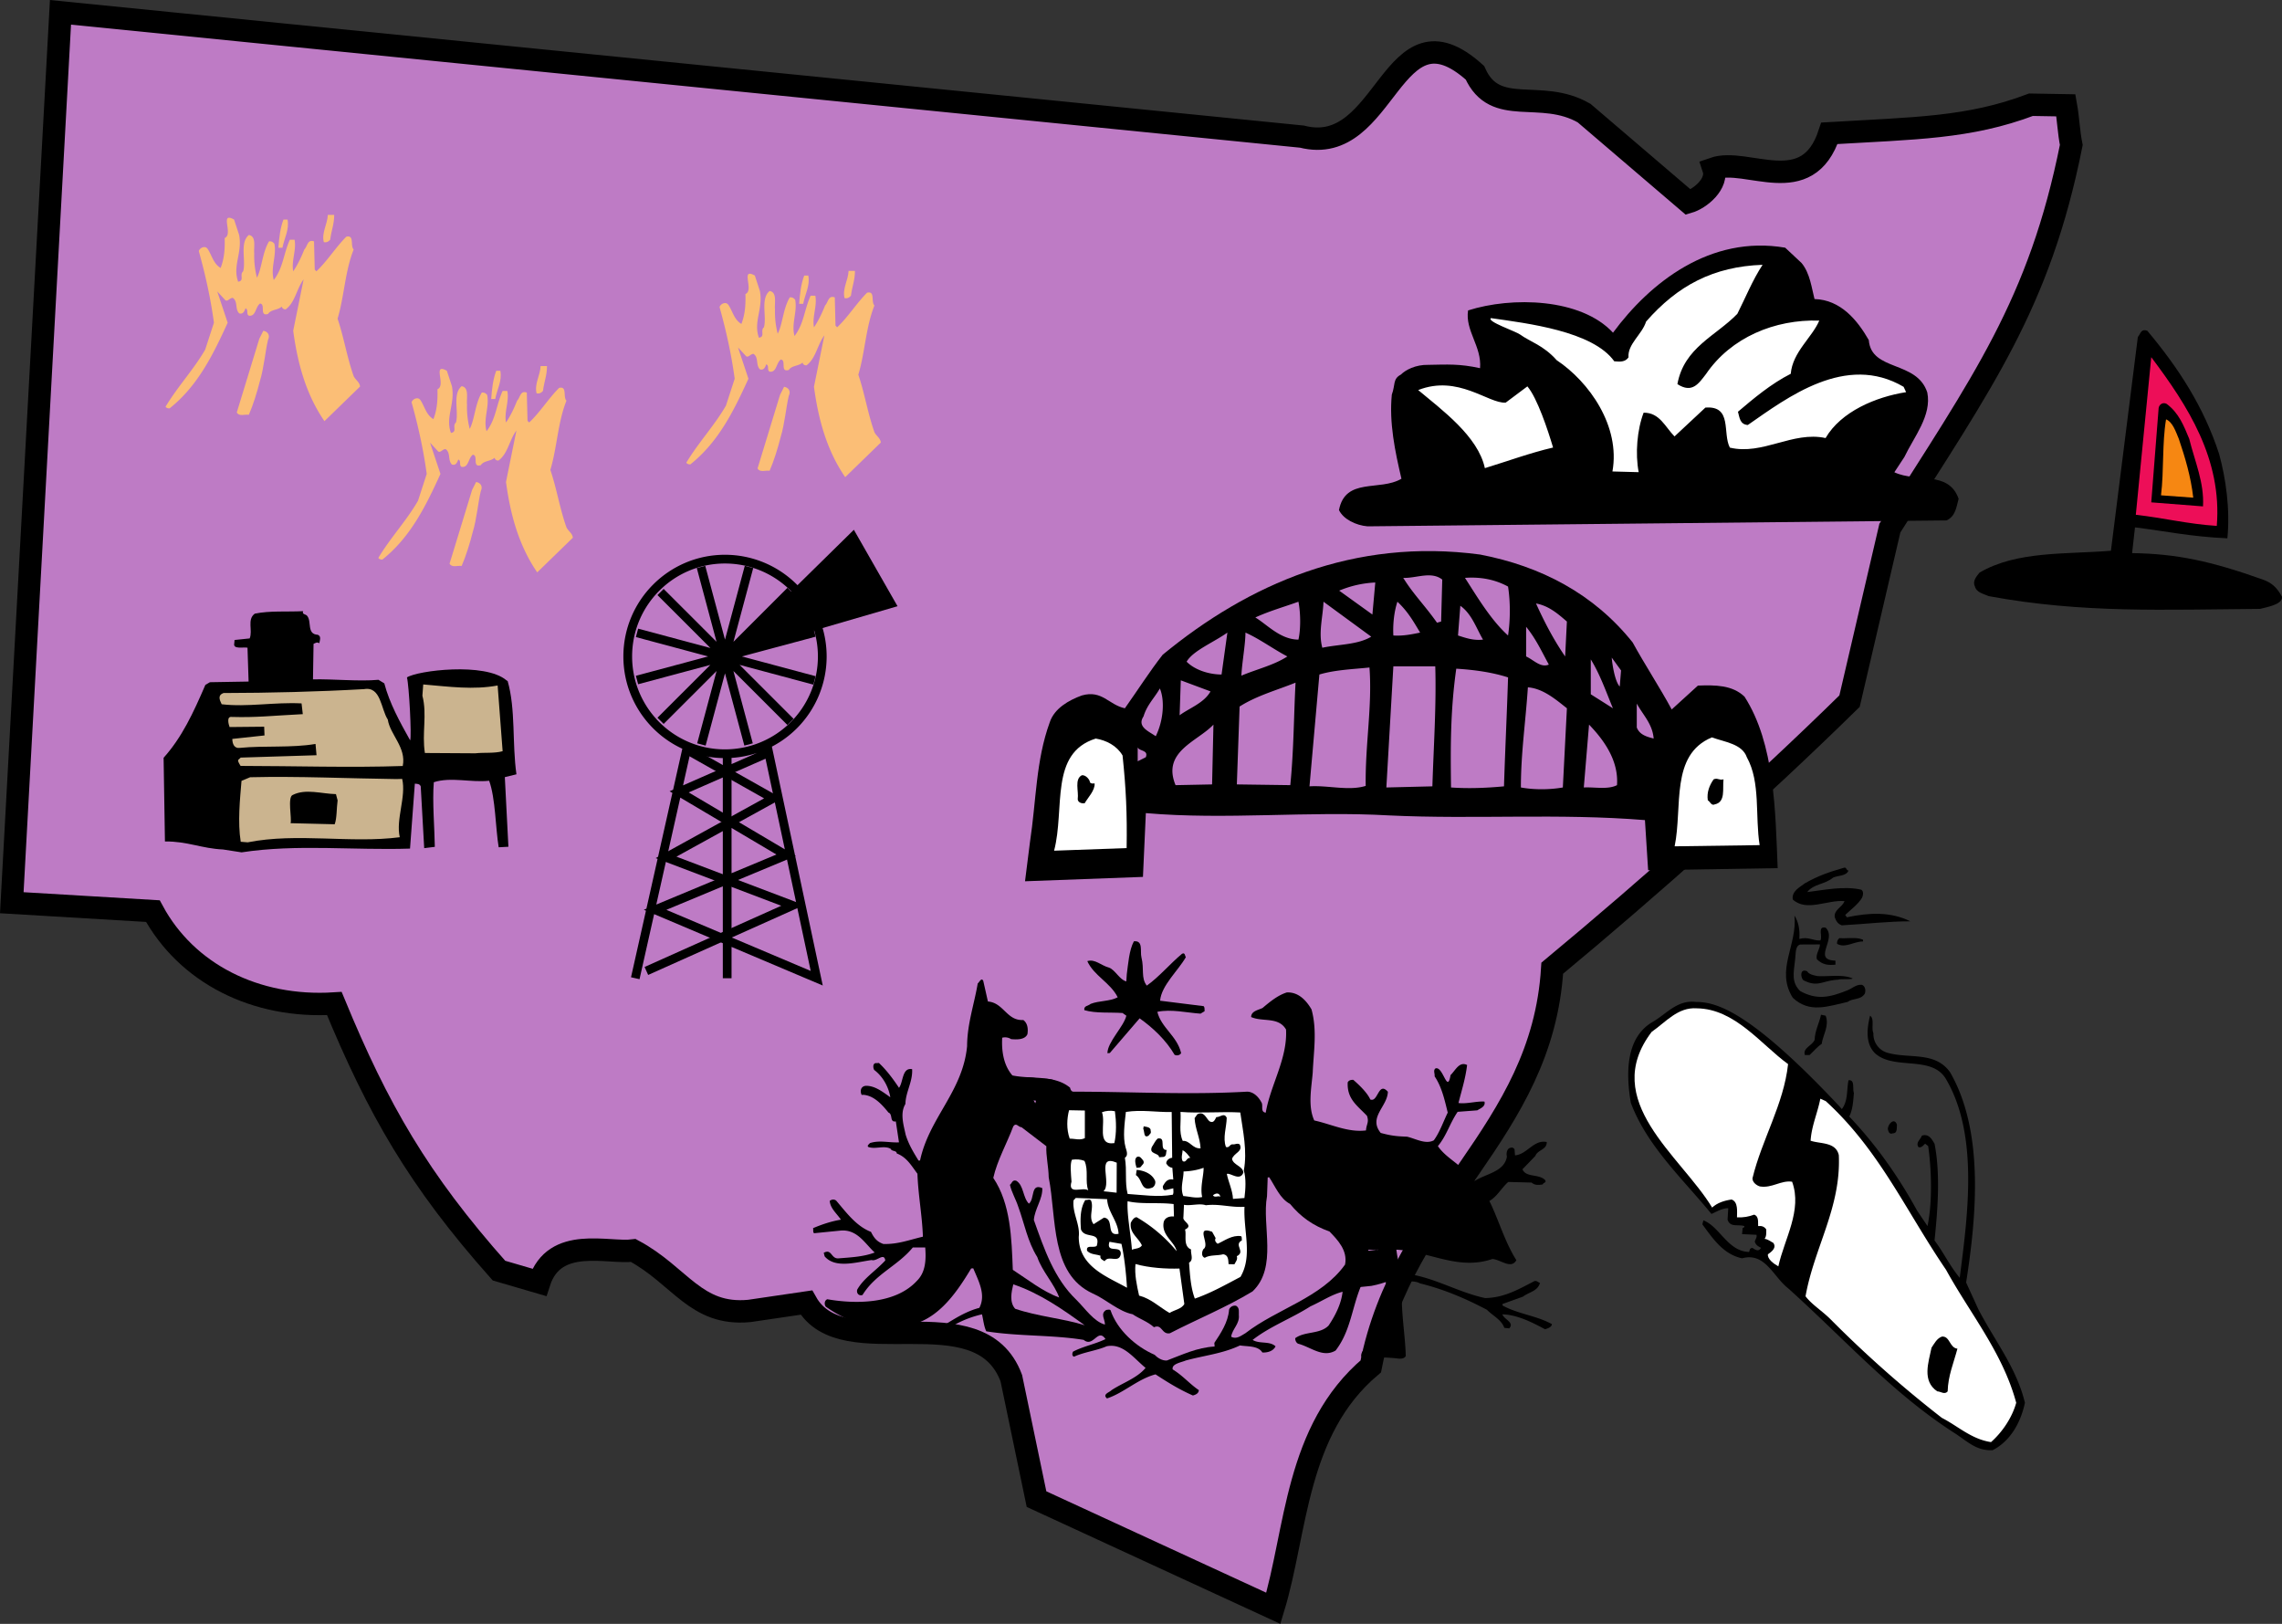 <svg xmlns="http://www.w3.org/2000/svg" width="203.766" height="144.987"><rect width="100%" height="100%" fill="#333333" stroke="none"/><path fill="#be7bc5" d="M184.47 9.404c.212 1.184.25 2.406.481 3.543-2.847 14.25-7.949 21.152-16.199 34.203l-3.601 15.45c-8.25 8.097-17.7 16.5-26.547 23.847-.903 14.851-13.352 20.851-16.203 35.55-6.75 5.7-6.598 14.7-8.7 21.602l-21.148-9.75-2.25-10.8c-2.852-7.649-15-.899-18.3-6.75l-5.102.75c-4.797.449-6.149-3.149-10.348-5.399-2.25.297-7.05-1.352-8.402 2.848l-3.598-1.051c-7.2-8.098-10.8-14.399-14.7-23.848-7.05.45-13.202-2.699-16.202-8.25L1.053 80.6 5.4 1.1l110.851 11.098c7.649 1.953 7.95-12.45 15.45-5.7 1.8 4.051 5.85 1.352 9.75 3.602l9.3 7.95c1.05-.301 2.7-1.649 2.25-3 3-1.051 8.399 2.851 10.352-3.149 7.648-.453 12.449-.453 18-2.55l3.117.054"/><path fill="none" stroke="#000" stroke-miterlimit="2" stroke-width="2" d="M184.47 9.404c.212 1.184.25 2.406.481 3.543-2.847 14.25-7.949 21.152-16.199 34.203l-3.601 15.45c-8.25 8.097-17.7 16.5-26.547 23.847-.903 14.851-13.352 20.851-16.203 35.55-6.75 5.7-6.598 14.7-8.7 21.602l-21.148-9.75-2.25-10.8c-2.852-7.649-15-.899-18.3-6.75l-5.102.75c-4.797.449-6.149-3.149-10.348-5.399-2.25.297-7.05-1.352-8.402 2.848l-3.598-1.051c-7.2-8.098-10.8-14.399-14.7-23.848-7.05.45-13.202-2.699-16.202-8.25L1.053 80.6 5.4 1.1l110.851 11.098c7.649 1.953 7.95-12.45 15.45-5.7 1.8 4.051 5.85 1.352 9.75 3.602l9.3 7.95c1.05-.301 2.7-1.649 2.25-3 3-1.051 8.399 2.851 10.352-3.149 7.648-.453 12.449-.453 18-2.55zm0 0"/><path d="M122.111 46.994c-1.035-.086-2.164-.637-2.55-1.453.57-2.953 3.656-1.653 5.578-2.797-.578-2.461-1.106-4.996-.86-7.512.332-.887.063-1.394.813-1.789.406-.406 1.297-.895 2.46-.867 1.68-.027 2.74-.11 4.606.297.164-1.942-1.351-3.356-1.07-5.157 3.887-1.242 10.07-1.117 12.941 1.989 3.313-4.485 8.688-8.735 15.375-7.59l1.454 1.36c.77.91.918 2.292 1.164 3.226 2.343.066 3.824 1.883 4.847 3.664.223 2.824 4.285 1.793 5.223 4.676.414 2.058-1.18 3.945-2.047 5.765l-.894 1.36c2.007.949 4.84-.184 5.738 2.367-.192.703-.258 1.547-1.074 1.933l-51.704.528"/><path fill="#fff" d="M143.979 42.095c.726-4.05-2.075-8-4.98-9.937-1.192-1.34-2.372-1.64-3.266-2.29-.41-.296-3.016-1.171-2.598-1.464 3.223.465 9.082 1.152 11.008 3.855.52.043.972.079 1.27-.351-.098-1.184 1.214-2.05 1.57-3.195 2.812-3.223 6.02-4.915 10.402-5.07-.895 1.359-1.555 3-2.254 4.378-1.93 1.992-4.75 2.996-5.352 6.274 1.313.855 1.895-.04 2.555-.899 2.227-3.27 6.149-4.902 10.113-4.77-.644 1.516-2.382 2.805-2.546 4.747-1.77.898-3.313 2.203-4.715 3.39.152.535.168 1.125.879 1.184 3.527-2.445 8.753-6.445 13.914-3.41l.222.476c-2.71.426-5.816 1.735-7.191 4.098-2.945-.637-5.606 1.555-8.547.855-.676-1.296.246-3.765-2.184-3.574l-2.757 2.574c-.84-.851-1.325-2.132-2.758-2.12-.582 1.519-.762 3.656-.442 5.312l-2.343-.063m-7.594-7.597c.89 1.054 1.836 3.922 2.293 5.46-2.063.481-4.082 1.227-6.09 1.84-.61-2.855-3.883-5.234-5.953-6.972 3.57-1.399 6.254 1.215 7.808 1.125l1.942-1.453"/><path d="M91.967 75.2c.57-3.745.52-7.28 1.77-10.714.414-1.246 1.714-1.973 2.859-2.39 1.82-.52 2.39.831 3.847 1.144 1.145-1.613 2.235-3.328 3.38-4.785 7.644-6.29 17.058-10.45 28.34-8.942 5.41 1.04 10.14 3.485 13.624 7.852.989 1.82 2.446 4.055 3.485 5.98l2.34-2.132c1.558-.055 3.066-.055 4.16.988 2.703 4.21 2.754 10.215 2.96 15.312l-11.566.184-.285-4.473c-7.695-.625-15.184-.054-22.828-.418-7.23-.414-14.563.418-21.738-.207l-.258 5.696-10.531.39.44-3.484"/><path fill="#be7bc5" d="m128.783 51.748-.101 3.746-.367.105c-1.141-1.613-2.079-2.496-3.016-4.004 1.144.051 2.496-.625 3.484.153m5.875.625c.211 1.351.211 2.965 0 4.367-1.558-1.402-2.804-3.535-3.847-5.145 1.406-.105 2.707.153 3.847.778m-12.113 2.496-2.965-2.133a9.428 9.428 0 0 1 3.223-.727l-.258 2.86m-6.605-1.145c.207 1.043.207 2.496 0 3.383-1.614 0-2.809-1.355-3.848-1.977 1.25-.574 2.547-.937 3.848-1.406m6.5 3.121c-1.196.727-2.91.676-4.368.989-.363-1.352.051-2.704.106-4.11l4.262 3.121m4.367-.363c-.778.156-1.508.313-2.39.258-.052-.934.05-2.078.362-3.016.938.887 1.407 1.719 2.028 2.758m13.105-.988-.156 3.117c-1.04-1.504-1.871-3.117-2.602-4.73 1.145.207 1.977.937 2.758 1.613m-7.488 1.613c-.883.102-1.559-.156-2.234-.367l.207-2.652c1.039.73 1.457 2.082 2.027 3.02m5.875 2.23c-.727.312-1.352-.415-2.027-.727v-2.648c.882 1.09 1.351 2.132 2.027 3.375m-29.223.886c-1.043 0-2.34-.363-3.12-1.144.57-.985 2.394-1.715 3.64-2.598l-.52 3.742m5.875-1.613c-1.195.781-2.754 1.144-4.105 1.715.05-1.14.363-2.805.363-3.844 1.195.52 2.547 1.508 3.742 2.129m29.68 2.687c-.414-.418-.664-1.906-.715-2.582l.832 1.145-.117 1.437m-.609 1.942-1.977-1.25v-3.117c.832 1.351 1.352 2.86 1.977 4.367m-19.606-3.746h3.742c.106 3.484-.152 7.281-.257 10.715l-4.11.101.625-10.816m-6.606.73c1.407-.418 2.966-.469 4.473-.625.262 3.434-.39 6.88-.336 10.57-1.507.47-3.355-.066-5.02.04l.884-9.985m16.847.258c-.101 3.227-.257 6.344-.363 9.727-1.664.156-3.223.207-4.73.101-.051-3.742-.051-6.914.468-10.605 1.61.101 3.172.312 4.625.777m-26.57 1.25c-.57 1.04-1.926 1.508-2.758 2.133l.106-3.121 2.652.988m2.598 1.352c1.562-.989 3.332-1.457 4.996-2.133-.156 2.914-.156 6.031-.469 9.152l-4.773-.066.246-6.953m28.863 7.226c-1.195.211-2.602.211-3.746 0 0-3.066.418-5.824.625-8.941 1.351.101 2.496 1.09 3.484 1.87l-.363 7.071m-36.352-4.574c-.57-.418-1.714-.832-1.09-1.77.313-1.039.989-1.664 1.458-2.496.464 1.094.308 2.914-.368 4.266m44.461.207c-.57-.156-1.246-.313-1.507-.988v-2.133c.574 1.043 1.406 1.82 1.507 3.121m-39.429 4.094-3.262.066c-1.246-3.015 1.976-3.898 3.383-5.406l-.121 5.34m33.66-5.34c1.351 1.402 2.652 3.223 2.496 5.406-.832.418-1.977.156-2.965.207l.469-5.613"/><path fill="#fff" d="M149.533 75.564c.727-3.535-.418-8.164 3.325-9.726 1.144.417 2.703.574 3.12 1.77 1.247 2.237.727 5.253 1.145 7.85l-7.59.106m-55.41.391c.988-3.746-.441-8.711 3.719-10.012.937.156 1.875.625 2.394 1.508.313 2.965.415 5.254.364 8.27l-6.477.234"/><path fill="#be7bc5" d="m102.315 67.607-.727.363v-1.246c.102.364.988.207.727.883"/><path d="M97.322 69.845c.106.153.262.102.418.102.051.625-.625 1.3-.886 1.77-.313.05-.621-.106-.621-.364.101-.73-.313-1.77.363-2.133.363-.054.726.414.726.625m56.575-.261c-.102.832.21 2.027-.778 2.234-.312.156-.418-.258-.625-.363-.105-.727.157-1.352.52-1.871.363-.157.469.105.883 0m11.163 8.144c-.206.512-.929.422-1.378.63-.75.632-1.739.542-2.309 1.292 1.469-.18 3.3-.57 4.828-.21.242.148.153.538.063.718-.332.57-1.024 1.082-1.5 1.531l.148.211c2.012-.422 3.899-.512 5.668.36-1.976 0-3.988.238-6.117.359-.36-.121-.512-.39-.633-.719-.09-.691.66-.871.871-1.441-1.5-.149-3.39.988-4.62-.149-.118-.75.66-1.113 1.081-1.441 1.14-.66 2.192-1.02 3.45-1.38.3-.12.21.24.449.24m-4.321 6.601c-.449.148-.375.742-.449 1.34-.148 1.277-.328 2.035.45 2.816 1.472.809 2.613.582 4.171-.047.45-.148.809-.57 1.352-.508.297.117.36.54.238.809-.39.57-1.05.36-1.531.719-1.77.39-3.39 1.035-4.89-.375-1.56-2.489.421-4.664.152-7.336.359.57.496 1.246.433 2.086.824-.227 1.188.164 1.875.136.242-.332-.3-1.32.48-1.14 1.051 1.02-1.257 2.879.872 2.941v.36c-.63.058-1.14.027-1.653-.481-.148-.453.293-.937.266-1.328l-1.766.008"/><path d="M166.354 83.908v.152c-.813 0-1.621.63-2.313.207a.549.549 0 0 1 .211-.508c.691.059 1.5-.12 2.102.149m-4.981 2.82c.149.27.598.36.93.422 1.05.059 2.219-.18 3.12.211 0 .117-1.179.02-1.269.11-1.46.074-1.824.73-3.14.038-.242-.27-.301-1.078.36-.78m3.089 12.3c.57-.75.418-1.711.598-2.578.601-.063.332.75.48 1.137-.058.632-.09 1.472-.418 2.101 2.34 2.461 4.348 5.281 6.059 8.399l.93 1.382c.449-2.101.359-5.07.062-7.14l-.273-.211c-.18.152-.329.39-.598.3-.27-.421.21-.69.3-1.019.63-.21.9.328 1.137.719.543 2.73.274 5.969 0 8.64.782 1.02 1.383 2.309 2.25 3.329.692-5.43 1.711-12.63-1.168-17.637-1.23-2.313-4.648-.84-6.39-2.403-.899-.898-.719-2.25-.45-3.359.419.27.09 1.082.301 1.559a1.732 1.732 0 0 0 1.23 1.742c1.95.57 4.259-.152 5.61 1.738 3.059 5.281 2.367 12.84 1.438 18.781l1.082 2.371c1.5 2.88 3.418 5.25 4.168 8.368-.387 1.832-1.348 3.453-2.88 4.23-1.5.09-2.34-.867-3.507-1.59-5.55-3.597-9.66-8.277-14.762-12.867-1.32-1.023-2.043-3.242-4.11-2.672-1.651-.36-2.55-1.68-3.542-3.031l.09-.36c1.472.57 2.191 2.79 4.082 2.82.09-.21.031-.327.3-.358.149.09.508.39.72.058l.058-.058c-.27-.149-.48-.239-.57-.57.062-.212.21-.36.152-.602l-1.29-.059.06-.57c.058.031.12-.031.148-.09v-.059c-.598-.18-1.258.149-1.5-.57l.062-1.02c-.511-.03-1.082.329-1.5.508-2.52-3.09-5.761-6.058-7.203-9.93-.418-2.519-.507-5.757 1.922-7.199 1.262-.718 2.219-2.011 3.899-1.8 1.8 0 4.797.785 12.808 9.32l.215.25"/><path fill="#fff" d="M159.662 95.01c-.39 3.601-2.34 6.718-3.18 10.199 0 .359.36.629.66.722 1.079.18 1.887-.57 2.88-.422.93 2.551-.692 5.102-1.23 7.559-.423-.238-.99-.66-.93-1.078.3-.211.808-.57.48-1.02-.242-.12-.48-.332-.781-.359.18-.211.152-.543.152-.84-.184-.273-.422-.332-.723-.3-.027-.301.09-.872-.359-1.02-.48.18-.961.27-1.531.238 0-.508.12-1.379-.48-1.59-.657.09-1.29.301-1.739.719-2.79-4.617-10.078-9.54-5.398-15.688 1.257-.87 2.34-2.222 4.02-2.101 3.417.031 5.757 3.242 8.16 4.98"/><path d="M163.022 90.69c.332.929-.239 1.679-.36 2.519-.39.242-.719.66-1.082.992h-.418c-.21-.633.63-.813.871-1.352.028-.84.418-1.5.57-2.25l.419.09"/><path fill="#fff" d="M163.022 98.31c4.8 4.38 7.14 9.778 10.742 15.059 2.16 3.93 5.066 7.41 6.27 11.879-.36 1.293-1.204 2.582-2.25 3.511-1.77-.27-2.942-1.425-4.383-2.16a103.025 103.025 0 0 1-9.93-8.789c-.778-.781-1.68-1.32-2.25-2.07.781-4.379 3.18-7.922 2.972-12.602-.27-1.199-1.652-.988-2.52-1.289.09-1.351.63-2.488.868-3.75l.48.211"/><path d="M169.381 100.408c-.027.3.062.781-.36.781-.328.121-.39-.148-.449-.36-.03-.421.57-1.109.809-.421m5.402 20.012c-.332 1.261-.84 2.43-.87 3.808-.27.332-.63 0-.93 0-1.38-.93-.782-2.578-.512-3.898.242-.36.48-.84.93-.992.722-.06.66.992 1.382 1.082"/><path fill="#fbbe76" d="M29.842 19.185c0 .84-.238 1.317-.36 2.219-.152.18-.331.27-.57.21-.21-.839.328-1.589.36-2.429h.57"/><path fill="#fbbe76" d="m19.4 26.025.93 2.79c-1.316 2.878-2.668 5.64-5.187 7.648-.153 0-.27-.028-.36-.149 1.078-1.8 2.52-3.328 3.54-5.101l.78-2.399c-.3-2.191-.75-4.23-1.35-6.39.058-.27.538-.54.78-.211.39.57.508 1.32 1.168 1.71.317-.824.39-1.648.36-2.671.812-.329-.508-2.399.84-1.649l.453 1.38c.297 1.62-.602 2.73-.09 4.17.597-.089.09-.628.449-.929.27-.96-.332-2.55.508-3.242.691.121.422 1.05.48 1.652a7.71 7.71 0 0 0 .243 2.16c.449-.87.48-2.25 1.078-3.242.21-.027.359.063.48.211.211 1.082-.36 2.13-.058 3.239.84-1.079.867-2.34 1.437-3.598h.422c.18.93-.3 1.89-.121 2.82.39-.57.719-1.261.992-1.949.297-.3.27-.93.867-.723l.063 2.52.148.152c.961-.902 1.738-2.16 2.672-3.09.75-.18.328.809.656 1.141-.777 1.95-.84 4.2-1.437 6.18.57 1.68.84 3.449 1.437 5.129.153.332.543.539.57.93l-3.18 3.09c-1.648-2.4-2.398-5.161-2.788-8.071l.93-4.59c-.63.84-.75 2.043-1.59 2.672a.31.31 0 0 1-.36-.242c-.36.332-.96.242-1.23.66-.809.242-.18-.899-.719-.93-.422.332-.36 1.172-.992 1.082-.27-.152 0-.512-.297-.66-.094.238-.211.57-.57.45-.391-.391-.09-1.052-.57-1.38-.27 0-.454.36-.66.211l-.723-.781"/><path fill="#fbbe76" d="M25.674 19.603c.18.899-.3 1.68-.453 2.52h-.36c.063-.871.153-1.739.45-2.52h.363M23.15 30.255l.364-.722c.387.062.629.39.418.812-.239.989-.36 2.489-.719 3.66-.27 1.051-.602 2.13-.992 3.028-.36-.059-.867.18-1.078-.207l2.008-6.57m25.691 2.429c0 .84-.238 1.317-.36 2.219-.152.18-.331.27-.57.21-.21-.839.328-1.589.36-2.429h.57"/><path fill="#fbbe76" d="m38.4 39.525.93 2.79c-1.316 2.878-2.668 5.64-5.187 7.648-.153 0-.27-.028-.36-.149 1.078-1.8 2.52-3.328 3.54-5.101l.78-2.399c-.3-2.191-.75-4.23-1.35-6.39.058-.27.538-.54.78-.211.39.57.508 1.32 1.168 1.71.317-.824.39-1.648.36-2.671.812-.329-.508-2.399.84-1.649l.453 1.38c.297 1.62-.602 2.73-.09 4.17.597-.089.09-.628.449-.929.27-.96-.332-2.55.508-3.242.691.121.422 1.05.48 1.652a7.71 7.71 0 0 0 .243 2.16c.449-.87.48-2.25 1.078-3.242.21-.027.359.063.48.211.211 1.082-.36 2.13-.058 3.239.84-1.079.867-2.34 1.437-3.598h.422c.18.93-.3 1.89-.121 2.82.39-.57.719-1.261.992-1.949.297-.3.27-.93.867-.723l.063 2.52.148.152c.961-.902 1.738-2.16 2.672-3.09.75-.18.328.809.656 1.141-.777 1.95-.84 4.2-1.437 6.18.57 1.68.84 3.449 1.437 5.129.153.332.543.539.57.93l-3.18 3.09c-1.648-2.4-2.398-5.161-2.788-8.071l.93-4.59c-.63.84-.75 2.043-1.59 2.672a.31.31 0 0 1-.36-.242c-.36.332-.96.242-1.23.66-.809.242-.18-.899-.719-.93-.422.332-.36 1.172-.992 1.082-.27-.152 0-.512-.297-.66-.094.238-.211.57-.57.45-.391-.391-.09-1.052-.57-1.38-.27 0-.454.36-.66.211l-.723-.781"/><path fill="#fbbe76" d="M44.674 33.103c.18.899-.3 1.68-.453 2.52h-.36c.063-.871.153-1.739.45-2.52h.363M42.15 43.755l.364-.722c.387.062.629.39.418.812-.239.989-.36 2.489-.719 3.66-.27 1.051-.602 2.13-.992 3.028-.36-.059-.867.18-1.078-.207l2.008-6.57m34.191-19.571c0 .84-.238 1.317-.36 2.219-.152.18-.331.27-.57.21-.21-.839.328-1.589.36-2.429h.57"/><path fill="#fbbe76" d="m65.9 31.025.93 2.79c-1.316 2.878-2.668 5.64-5.187 7.648-.153 0-.27-.028-.36-.149 1.078-1.8 2.52-3.328 3.54-5.101l.78-2.399c-.3-2.191-.75-4.23-1.35-6.39.058-.27.538-.54.78-.211.39.57.508 1.32 1.168 1.71.317-.824.39-1.648.36-2.671.812-.329-.508-2.399.84-1.649l.453 1.38c.297 1.62-.602 2.73-.09 4.17.597-.089.09-.628.449-.929.27-.96-.332-2.55.508-3.242.691.121.422 1.05.48 1.652a7.71 7.71 0 0 0 .243 2.16c.449-.87.48-2.25 1.078-3.242.21-.027.359.063.48.211.211 1.082-.36 2.13-.058 3.239.84-1.079.867-2.34 1.437-3.598h.422c.18.93-.3 1.89-.121 2.82.39-.57.719-1.261.992-1.949.297-.3.27-.93.867-.723l.063 2.52.148.152c.961-.902 1.738-2.16 2.672-3.09.75-.18.328.809.656 1.141-.777 1.95-.84 4.2-1.437 6.18.57 1.68.84 3.449 1.437 5.129.153.332.543.539.57.93l-3.18 3.09c-1.648-2.4-2.398-5.161-2.788-8.071l.93-4.59c-.63.84-.75 2.043-1.59 2.672a.31.31 0 0 1-.36-.242c-.36.332-.96.242-1.23.66-.809.242-.18-.899-.719-.93-.422.332-.36 1.172-.992 1.082-.27-.152 0-.512-.297-.66-.094.238-.211.57-.57.45-.391-.391-.09-1.052-.57-1.38-.27 0-.454.36-.66.211l-.723-.781"/><path fill="#fbbe76" d="M72.174 24.603c.18.899-.3 1.68-.453 2.52h-.36c.063-.871.153-1.739.45-2.52h.363M69.65 35.255l.364-.722c.387.062.629.39.418.812-.239.989-.36 2.489-.719 3.66-.27 1.051-.602 2.13-.992 3.028-.36-.059-.867.18-1.078-.207l2.008-6.57"/><path d="M190.893 30.095c.27-.332.27-.75.84-.57 2.789 3.328 5.039 6.777 6.418 11.008.601 2.191.992 4.922.738 7.531-3.301-.148-5.524-.644-8.25-.976l-.258 2.296c3.96.059 7.008.704 11.656 2.356.813.289 1.274.703 1.727 1.543.074.707-1.41.93-1.953 1.082-8.457.058-15.84.418-24.239-1.14-.453-.212-1.082-.302-1.23-.872-.242-.48.18-.93.418-1.23 3.332-1.95 7.71-1.618 11.73-1.95l2.403-19.078"/><path fill="#ed0e58" d="M192.092 31.892c3.27 4.352 6.332 9.09 5.851 15.063-2.582-.164-4.77-.719-7.23-.992l1.379-14.07"/><path d="M192.752 36.423c.059-.328.39-.539.719-.359 1.082.809 1.531 1.95 2.012 3.121.507 2.04 1.347 3.899 1.23 6.028l-4.621-.36.66-8.43"/><path fill="#f68712" d="M192.963 44.224c.27-2.219.09-4.62.45-6.781.6.242.87 1.11 1.14 1.742.57 1.68 1.078 3.39 1.289 5.25l-2.879-.21"/><path d="m99.1 94.017-.215.02c.004-1.004 1.445-2.352 1.691-3.348l-.343-.242c-1.118-.078-2.38.047-3.407-.254-.082-.402.38-.383.555-.559.762-.3 1.719-.214 2.422-.59-.645-1.304-2.125-1.921-2.715-3.23.688-.215 1.223.39 1.941.582.528.176.965 1.11 1.543 1.227l.043-.645c.121-.879.204-2.14.633-2.933.86-.094.543.898.672 1.417.27 1.079-.059 1.852.48 2.54 1.079-.758 2.07-1.946 3.141-2.84.285-.157.258.195.348.297-.692 1.218-2.188 2.527-2.301 3.89l3.883.485c.117.101.078.293.09.453l-.364.218c-1.28-.09-2.605-.421-3.855-.164.351 1.434 1.758 2.141 2.125 3.684-.121.223-.418.246-.586.152-.75-1.297-1.945-2.425-3.121-3.254l-2.66 3.094"/><path d="M88.213 89.42c1.414.109 1.676 1.738 3.16 1.652.403.293.442.832.367 1.273-.23.504-.964.48-1.457.434a.99.99 0 0 0-.793-.125c-.07 1.223.137 2.48.91 3.367 1.704.356 3.758-.07 5.149 1.094.039.16.105.344.297.355 5.254.004 10.258.297 15.515 0 .57.008 1.012.465 1.262.93.215.285-.12.879.399.945.41-2.441 1.957-4.836 1.812-7.425-.683-1.165-2.078-.653-3.117-1.114.012-.539.629-.617 1.02-.808.636-.535 1.351-1.133 2.167-1.387 1.028-.05 1.735.707 2.204 1.512.523 1.882.183 3.804.109 5.652-.113 1.363-.45 2.984.137 4.266 1.488.32 3.011 1.093 4.62.89.036-.57.294-.726.087-1.304-.856-.91-1.793-1.489-1.72-2.985.095-.195.31-.238.5-.226.606.523 1.255 1.175 1.517 1.75.699.297.71-1.653 1.57-.688-.035 1.328-1.774 2.274-.64 3.676.94.254 1.405.3 2.355.336.773.183 1.656.71 2.382.328.516-.688.848-1.66 1.247-2.477-.278-1.144-.532-2.289-1.172-3.242.035-.246-.149-.527.082-.707.687-.219 1.047 2.328 1.343.598.43-.41.774-1.25 1.477-.899-.148 1.23-.48 2.23-.77 3.391.688.11 1.665-.184 2.32-.125.114.426-.331.594-.644.781l-1.75.133c-.707 1.031-.972 2.106-1.765 3.063.726 1.054 1.875 1.507 2.714 2.578.125.21.38.351.583.527.98-.644 2.644-.8 2.867-2.172-.082-.32.02-.758.343-.785.13-.062.301.031.34.164l.04.512c1.074-.082 1.675-1.43 2.831-1.192.028.7-.812.684-1.015 1.243l-1.153 1.195c.329.762 1.438.379 2.024.957.152.258-.149.2-.215.394-.375.06-.723.082-.988-.167l-2.09-.055c-.656.594-.98 1.293-1.684 1.699.832 1.672 1.364 3.633 2.41 5.285-.472.852-1.437-.078-2.144-.105-3.063 1.047-5.606-.68-8.57-.832.082.672.25 1.472.488 2.105 2.644.203 4.84 1.656 7.43 2.215 1.703-.02 3.023-.8 4.379-1.5.234-.098.359.11.527.148-.215.75-.969.805-1.531 1.23l-1.82.653.011.137c1.387.758 3.105.922 4.406 1.664-.031.273-.379.379-.613.453-1.16-.617-2.484-1.297-3.813-1.332.141.45 1.114.727.61 1.254l-.438-.047c-.242-.715-1-1.062-1.558-1.617-1.977-1.04-3.88-1.84-5.977-2.356-.453-.261-1.012-.109-1.508-.261-.328 2.11.188 4.562.246 6.75-.19.34-.714.219-1.011.187-.926-.066-1.797-.133-2.649.094-.414-.102-.36-.457-.191-.715.926-.316 1.73-1.11 2.125-1.976.156-1.45.344-2.899-.086-4.274-.727-.297-1.395.188-2.117.27-.88 1.992-.957 4.136-2.336 5.922-1.14.683-2.219-.317-3.352-.61-.14-.07-.261-.25-.254-.492.871-.637 2.196-.332 2.977-1.125.629-.941 1.121-1.926 1.254-3.02-.957.235-1.91.875-2.875 1.305-1.68 1.074-3.629 1.793-5.16 2.996.625.383 1.52.07 2.047.574-.211.422-.688.567-1.176.551-.371-.62-1.313-.523-2-.633-1.567.743-3.235.899-4.852 1.348-.367.164-1.277.29-1.156.793.937.578 1.477 1.266 2.336 1.852-.031.3-.27.398-.531.476-1.262-.555-2.258-1.183-3.34-1.887-1.594.422-2.824 1.653-4.332 2.149-.434-.371.203-.531.402-.735.953-.64 2.277-1.066 3.043-1.992-1.066-.867-2.012-2.23-3.476-1.93-.918.4-1.993.508-2.91.93-.22-.062-.16-.34-.087-.453.91-.476 1.977-.668 2.891-1.117-.676-1.031-1.078.79-1.945.07-2.824-.46-5.871-.308-8.696-.765-.222-.446-.273-1.09-.386-1.516-1.598.367-3.082 1.133-4.242 2.277-.239.07-.516-.043-.536-.285l.114-.277c1.46-.762 2.781-1.867 4.43-2.293.613-1.184-.079-2.402-.544-3.531l-.187.015c-1.371 2.27-3.191 4.98-6.238 5.16-2.426.489-4.852-.41-6.746-1.753-.149-.204-.122-.56.14-.66 2.582.449 6.098.425 8-1.645.778-.766.828-1.88.742-2.98l-1.109.003c-1.387 1.676-3.313 2.34-4.492 4.243-.317.105-.555-.145-.473-.477.574-1.02 1.61-1.64 2.508-2.606-.11-.746-.75.114-1.219-.039-1.344.184-3.242.79-4.195-.328l-.082-.316c.73-.41.64.57 1.34.492 1.101-.086 2.238-.144 3.21-.52-.874-.796-1.542-2.074-3.023-1.96l-2.39.238c-.118-.098-.051-.293-.09-.453.785-.332 1.605-.61 2.488-.758-.367-.543-.973-1.035-.996-1.684.203-.152.45-.144.594.008.926 1.094 1.8 2.27 3.086 2.766.257.523.527.883 1.11 1.082 1.304.035 2.304-.367 3.526-.652-.066-1.918-.421-3.703-.488-5.621-.543-.72-.953-1.473-1.844-1.809-.023-.297-.445-.156-.547-.418-.593-.332-1.402.082-2.015-.172-.098-.152.09-.223.16-.336.875-.285 1.707-.023 2.598-.066l-.282-1.871c-.586.097-.238-.633-.656-.79-.597-.738-1.308-1.523-2.262-1.585l-.132.011c-.164-.34-.086-.754.343-.812.809-.035 1.532.531 2.215 1.02-.148-.91-.652-1.844-1.433-2.434-.121-.18-.157-.668.226-.613l.188-.016c.699.652 1.277 1.445 1.797 2.219.39-.52.265-1.836 1.171-1.664.06 1.136-.578 2.023-.601 3.109-.504.824-.152 1.906.02 2.734.257.844.69 1.57 1.156 2.32l.132-.011c.817-3.828 3.81-6.14 4.2-10.207.008-1.977.632-3.73.949-5.598.152-.117.336-.566.496-.226l.414 1.836"/><path fill="#be7bc5" d="M93.893 97.431c-.38.68-.696 1.895-.614 2.973-1.355-.383-1.8-1.621-2.421-2.656-.036-.809 1.257-.532 1.777-.461.332.082.89-.043 1.258.144"/><path fill="none" stroke="#000" stroke-miterlimit="2" stroke-width="2" d="M93.893 97.431c-.38.68-.696 1.895-.614 2.973-1.355-.383-1.8-1.621-2.421-2.656-.036-.809 1.257-.532 1.777-.461.332.082.89-.043 1.258.144zm0 0"/><path fill="#fff" d="M96.87 101.619c-.446.222-.891.039-1.352.047-.313-.868-.246-1.82-.059-2.54l1.41.028v2.465m2.684-2.403c.125.91.152 1.965-.051 2.848-1.633.234-.73-1.758-1.105-2.758.34-.136.8-.168 1.156-.09m5.07.071.043 4.086c-.242.02-.523.203-.531.5.125.207.273.359.547.394l.082 1.047c-.524-.094-.715.219-.93.586-.015.164.027.379.215.363l.719-.164c-.012.192.054.348-.035.57-1.336.243-2.707.02-4.043-.066-.27-1.062-.047-2.055-.246-3.23.335-.215.136-.66.062-.926-.262-.926-.086-2.16.027-3.168 1.418-.219 2.711.035 4.09.008"/><path fill="#be7bc5" d="M93.432 102.341c-.047.817.195 1.829.21 2.774.72 3.68.122 8.601 3.915 10.367 1.176.508 2.316 1.61 3.582 1.863.601.414 1.32.633 1.902 1.157.735-.329.676.68 1.422.539 2.477-1.274 5.023-2.309 7.379-3.735 2.27-2.152.816-5.914 1.293-8.496l.062-1.683.133-.012c.551.824.961 1.906 1.863 2.379.958 1.168 2.075 1.949 3.52 2.46.707.731 1.645 1.692 1.39 2.954-2.124 2.98-6.058 3.933-8.898 6.129-.387.218-.793.574-1.273.316.105-.715.777-1.144.687-1.95-.015-.241.09-.628-.25-.82-.304-.058-.586.153-.625.372-.078 1.09-.754 2.117-1.312 2.945l.023.324c-1.59.094-2.894.739-4.265 1.25-.43.031-.86-.261-1.094-.511-1.707-.739-3.34-2.235-3.934-3.977-.09-.102-.273-.035-.383-.027-.57.343-.097.847-.117 1.308-.996-.273-1.762-1.433-2.55-2.21-1.989-1.907-2.868-4.52-3.797-7.13.082-1.007.8-1.875.753-2.847-1.066-.461-.656.972-1.195 1.39-.555-.55-.45-1.644-1.133-2.05-.36-.106-.382.246-.562.367.16.691.527 1.285.742 1.949.55 1.5.836 3.129 1.7 4.5.425 1.266 1.542 2.426 1.956 3.613-1.476-.539-2.832-1.625-4.14-2.472-.11-2.809-.184-5.891-1.743-8.207.34-1.543 1.223-3.098 1.786-4.606.27-.371.437.074.738.082l2.215 1.695"/><path fill="#fff" d="M110.748 99.33c.238 1.687.64 3.418.317 5.175.214.715.156 1.668.054 2.461l-1.023.079c-.031-.758-.418-1.54-.55-2.23.312-.134 1.163.694 1.48-.118-.047-.59-.891-.66-1.016-1.219.172-.558 1.008-.648.687-1.3-.257-.145-.351.027-.652-.005-.246-.008-.27.348-.578.235-.305-.817.055-1.739.07-2.606-.226-.496-.597-.035-.926-.062-.14.254-.253.586-.62.37-.29-.25-.477-.937-1.079-.62l-.242.344c.047.972.484 1.722.531 2.695-.726.055-.949-.715-1.593-.664-.364-.809-.13-1.64-.2-2.586 1.743.137 3.735-.043 5.34.05"/><path d="M102.748 100.974c.074.239-.113.281-.183.422-.465.277-.356-.379-.48-.613l.038-.219c.246.059.653.059.625.41m1.434 1.707c-.09.223.011.54-.281.614l-.403.03c-.004-.406-.941-.25-.64-.925.195-.285.285-.535.511-.742.828-.172.078 1.023.813 1.023"/><path fill="#fff" d="M106.291 103.384c-.355-.054-.344.461-.68.297-.187-.312-.004-.73-.02-.976.278.09.52.449.7.68m-9.457.265c.39.836.035 1.84.34 2.629-.488-.34-1.86.465-1.496-.777-.047-.622-.149-1.59.039-1.957.402-.055.781-.032 1.117.105"/><path d="M102.088 103.627c.129.285-.11.359-.203.53-.098.141-.266.075-.399.11-.078-.293-.253-.82.063-.98.262-.102.418.21.539.34"/><path fill="#fff" d="m99.705 106.49-1.172-.125c.785-.711-.718-3.36 1.184-2.555l-.012 2.68"/><path d="M103.147 105.44a.551.551 0 0 1-.227.585c-1.074.434-.863-.691-1.492-1.105l.07-.465c.684.058 1.383.355 1.649.984"/><path fill="#fff" d="M107.346 106.877c-.613.128-1.113-.051-1.684-.086-.3-.735.02-1.465.02-2.196.566-.015 1.234-.12 1.789-.328.023.676-.328 1.73-.125 2.61m-8.488.191c.062 1.16.96 1.93 1.023 3.09-1.172.254-.344-1.328-1.305-1.442l-.925.586c-.485-.613.027-1.41-.215-2.07-.098-.234-.356-.05-.524-.094-.457.739-.465 1.688-.39 2.63.34.894 1.793.105 1.41 1.464-.25.234-.985-.144-.86.445.325.352.782.29 1.2.446-.086.277.191.367.363.488.36-.594 1.262.227 1.441-.625.067-.898-1.355-.004-1.008-1.113l1.07.187c.247 1.09.415 2.567.493 3.918-1.727-.98-4.313-1.863-4.305-4.547.13-1.144-.593-2.12-.465-3.265l.2-.207 2.797.109m10.112-.207c-.175-.148-.503.121-.66-.14.305-.239.579-.208.66.14m-4.175.644.031 1.11c-.465-.047-.883.148-.93.586-.156 1.12.997 1.683 1.169 2.508a13.239 13.239 0 0 0-3.567-3.028c-.242-.011-.433.305-.527.5-.117.93.64 1.278.992 2.008-.191.313-.574.262-.89.395-.11-1.454-.458-3.133-.387-4.332 1.214.289 2.77.085 4.109.253m2.879.106c1.207-.148 2.184.21 3.45.14-.102 2.172.741 4.383-.36 6.258-1.324.696-2.649 1.446-4.074 1.938-.372-.977-.438-2.16-.516-3.211.437-.25.129-.77.18-1.18-.754-.293-.375-1.351-.543-1.773.808-.387-.246-.711-.141-1.098l.05-1.113c.606.113 1.372-.16 1.954.039"/><path d="M108.549 110.548c-.117.2.004.38.176.504.601-.265 1.293-.804 2.086-.68.113.075.047.243.082.376-.778.41.375 1-.457 1.414.101.293-.098.496-.215.722l-.52-.015c-.027-.375-.008-.809-.472-.883-.532.148-1.188.035-1.657.316-.332-.109-.257-.574-.113-.777.649-.402-.812-2.129.774-1.547l.316.57"/><path fill="#be7bc5" d="m123.17 111.564.363 1.922c-.527.176-1.136.355-1.675.398-.086-.777.222-1.316.105-2.175.203-.504 1.188-1.09 1.207-.145"/><path fill="none" stroke="#000" stroke-miterlimit="2" stroke-width="2" d="m123.17 111.564.363 1.922c-.527.176-1.136.355-1.675.398-.086-.777.222-1.316.105-2.175.203-.504 1.188-1.09 1.207-.145zm0 0"/><path fill="#fff" d="m105.318 113.263.434 3.16c-.234.454-.879.528-1.32.805-.906-.523-1.668-1.281-2.719-1.55-.203-.907-.414-1.864-.324-2.817 1.219.34 2.715.441 3.93.402"/><path fill="#be7bc5" d="M96.854 118.326c-1.832-.59-4.203-.785-6.207-1.473-.532-.582-.332-1.515-.168-2.18 2.363.793 4.425 2.235 6.375 3.653"/><path d="M14.729 75.13c1.996-.023 3.273.63 5.183.715l1.66.258c4.918-.758 10.051-.168 15.04-.336l.43-5.797c.194.02.433 0 .526.243l.31 5.515.948-.117c-.02-1.645-.234-4.059-.09-5.77 1.528-.496 3.325.047 4.942-.132.57 1.578.566 4.234.851 5.941l.868-.047-.32-6.215 1.038-.254c-.394-2.734-.058-5.797-.785-8.324l-.11-.07c-1.917-1.63-7.952-.867-8.882-.258.184.7.434 5.281.285 5.621-.918-1.644-1.832-3.289-2.308-5.09l-.52-.316c-1.777.16-4.043-.082-5.848-.04l.051-3.171c.16-.063.293-.191.516-.055.066-.347.168-.613-.133-.754-1.016-.047-.527-1.18-.953-1.687-.106-.164-.5-.117-.356-.422-1.457.074-2.972-.055-4.324.223-.71.527-.16 1.492-.453 2.21l-1.351.141-.028.313c-.12.539.797.304 1.184.375l.098 3.023-3.454.059-.406.238c-1.074 2.492-2.094 4.691-3.73 6.508l.12 7.472"/><path fill="#cbb48f" d="M44.881 67.072c-.762.21-1.613.098-2.441.187l-4.5-.027c-.282-1.785.218-3.398-.223-5.117l.074-1.004c2.371.203 4.457.496 6.645.094l.445 5.867m-16.707-.649c-2.145.368-4.621.137-6.75.352-.516.074-.676-.371-.68-.8l2.875-.31-.03-.78-3.087.03c-.062-.163-.328-.988.215-.902 2.144.063 3.492-.105 6.32-.25l-.11-.96c-2.417-.126-4.847.347-7.132.077-.203-.41-.363-.816.16-1.003 4.114-.008 8.426-.114 12.555-.348 1.512-.266 1.496 1.765 2.117 2.719.203 1.351 1.672 2.492 1.336 4.144-4.594.16-9.785-.004-14.48-.008-.38-.621-.207-.488.011-.742l6.77-.211-.09-1.008m7.738 3.122c.375 1.597-.586 3.609-.215 5.207-4.39.57-9.16-.422-13.582.457l-.62-.051c-.282-1.75-.067-3.805.07-5.438l.77-.324c4.315-.105 8.718.11 13.058.164l.52-.015"/><path d="M25.943 73.498c.145-.344-.308-2.375.211-2.528 1.145-.57 2.551-.097 3.844-.066l.149.559c-.098.695-.059 1.601-.262 2.132l-3.942-.097"/><path fill="none" stroke="#000" stroke-width=".78" d="M64.736 49.923c-4.796 0-8.683 3.891-8.683 8.688 0 4.797 3.887 8.687 8.683 8.687a8.689 8.689 0 0 0 8.688-8.687 8.689 8.689 0 0 0-8.688-8.688zm-8.011 37.418 4.699-20.93m11.504 20.93-4.29-20.148-7.995 3.508 9.554 5.656-11.703 4.875zm-7.996 0V67.58"/><path fill="none" stroke="#000" stroke-width=".78" d="m57.717 86.693 13.066-5.852-11.308-4.289 9.554-5.265-7.605-4.29m9.164-2.538L58.983 52.857m13.746 7.895L56.88 56.505m15.849-.035L56.88 60.716m13.708-7.956-11.605 11.6m7.898-13.741-4.25 15.851m-.035-15.851 4.246 15.851"/><path d="m64.736 58.611 11.508-11.309 3.899 6.825zm0 0"/></svg>
